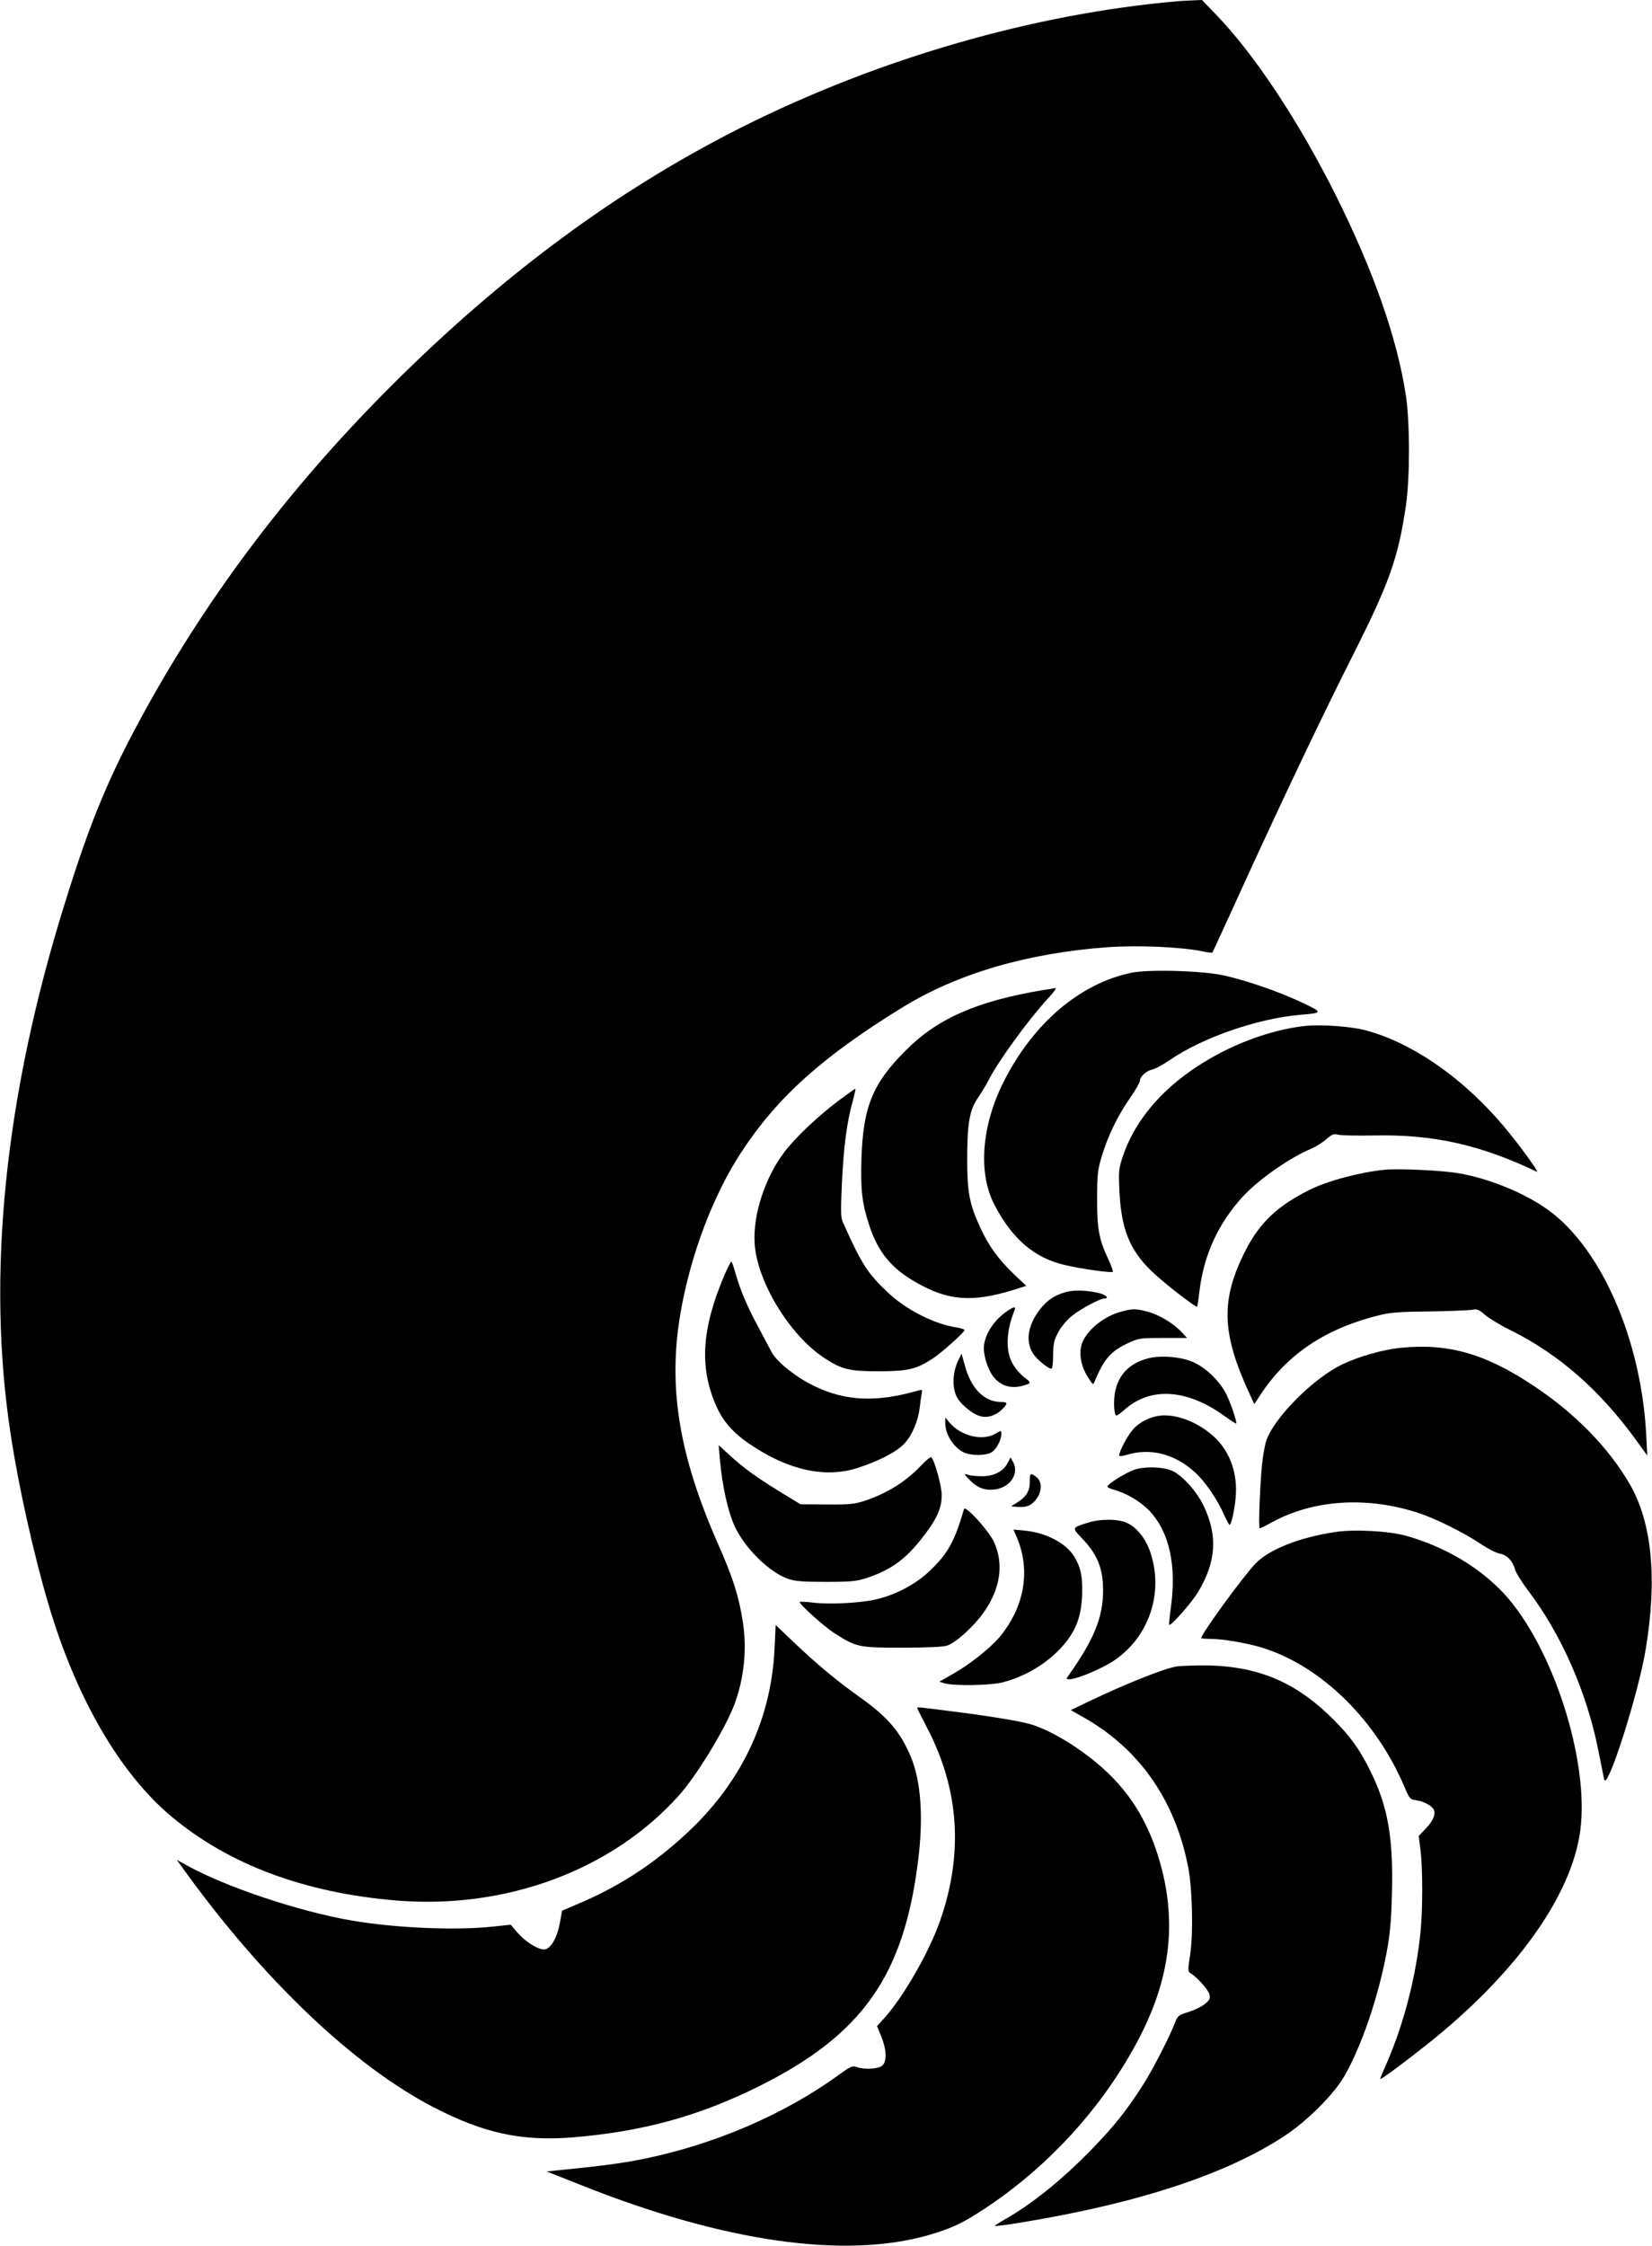 <?xml version="1.0" standalone="no"?>
<!DOCTYPE svg PUBLIC "-//W3C//DTD SVG 20010904//EN"
 "http://www.w3.org/TR/2001/REC-SVG-20010904/DTD/svg10.dtd">
<svg version="1.0" xmlns="http://www.w3.org/2000/svg"
 width="942pt" height="1280pt" viewBox="0 0 942 1280"
 preserveAspectRatio="xMidYMid meet">
<g transform="translate(0,1280) scale(0.1,-0.1)"
fill="#000000" stroke="none">
<path d="M6715 12793 c-818 -71 -1702 -326 -2475 -713 -714 -357 -1375 -845
-2015 -1485 -563 -563 -1027 -1174 -1390 -1830 -209 -378 -318 -637 -466
-1115 -343 -1098 -447 -2122 -308 -3025 44 -293 133 -691 216 -970 157 -531
406 -960 699 -1206 328 -275 759 -436 1284 -480 625 -51 1227 172 1609 596
103 114 268 385 320 525 54 147 71 311 47 465 -22 145 -56 253 -142 447 -223
506 -286 893 -214 1313 57 332 187 677 350 923 202 308 460 540 908 816 317
197 717 314 1178 348 173 12 411 2 538 -23 31 -7 58 -10 59 -8 2 2 68 146 147
319 242 531 474 1019 654 1375 209 415 259 555 303 855 23 159 23 475 -1 630
-50 325 -184 706 -400 1139 -212 423 -463 801 -681 1027 l-81 84 -50 -2 c-27
-1 -67 -3 -89 -5z"/>
<path d="M6450 7256 c-294 -62 -559 -288 -727 -621 -126 -249 -147 -520 -53
-700 100 -194 228 -304 400 -344 94 -22 268 -47 275 -39 3 3 -8 34 -24 69 -55
116 -66 178 -65 349 0 139 3 164 28 245 34 113 91 230 162 331 30 43 54 86 54
94 0 25 36 57 71 65 18 4 62 28 98 53 189 130 503 238 748 259 128 10 128 13
2 72 -131 61 -307 122 -440 152 -122 27 -429 36 -529 15z"/>
<path d="M5950 7158 c-378 -63 -604 -162 -784 -343 -191 -190 -245 -324 -254
-622 -5 -177 4 -253 44 -374 50 -154 126 -247 267 -327 184 -106 322 -116 563
-41 l66 21 -70 66 c-90 87 -142 158 -191 263 -62 134 -75 200 -76 379 0 218
12 292 63 366 22 32 47 75 57 94 55 110 226 345 339 468 32 34 52 61 45 61 -8
-1 -39 -6 -69 -11z"/>
<path d="M7450 6954 c-143 -14 -312 -65 -465 -141 -296 -148 -499 -358 -581
-599 -25 -73 -26 -87 -21 -199 10 -216 57 -336 180 -456 64 -63 256 -213 264
-206 1 2 7 43 13 92 25 205 108 385 248 537 91 98 267 221 392 273 25 11 62
34 83 53 34 29 43 32 70 25 18 -4 109 -6 203 -4 338 7 605 -53 928 -207 14 -7
-70 112 -153 215 -240 301 -550 521 -831 593 -78 20 -243 32 -330 24z"/>
<path d="M4780 6526 c-116 -87 -246 -210 -307 -291 -111 -146 -180 -358 -170
-520 13 -219 201 -527 400 -656 98 -64 141 -74 312 -74 165 1 212 12 307 75
51 34 178 148 178 160 0 4 -20 11 -45 15 -125 18 -287 100 -391 198 -115 108
-150 161 -254 393 -17 37 -17 57 -9 234 10 206 27 339 60 459 11 40 18 75 17
76 -2 1 -46 -30 -98 -69z"/>
<path d="M7900 6134 c-144 -14 -329 -63 -435 -116 -180 -90 -281 -186 -360
-339 -146 -284 -141 -474 20 -822 l27 -59 44 66 c151 224 370 368 674 442 58
14 121 19 280 20 113 2 221 6 241 9 32 6 41 3 75 -27 22 -19 86 -59 144 -87
282 -140 516 -346 725 -636 l58 -80 -6 120 c-29 537 -252 1053 -553 1275 -131
97 -340 184 -519 214 -92 16 -334 27 -415 20z"/>
<path d="M4132 5536 c-133 -311 -146 -534 -44 -757 38 -83 96 -148 190 -211
221 -149 432 -194 618 -132 124 41 219 92 262 138 44 48 78 129 87 208 3 29 8
64 11 77 4 21 2 23 -18 17 -238 -69 -414 -62 -593 24 -105 50 -217 139 -246
196 -14 27 -49 92 -77 145 -61 112 -101 208 -128 302 -10 37 -21 67 -24 67 -3
0 -20 -33 -38 -74z"/>
<path d="M6079 5437 c-68 -19 -110 -48 -152 -103 -69 -91 -81 -187 -32 -254
25 -34 82 -80 100 -80 6 0 10 29 10 78 1 66 5 84 30 131 17 32 51 71 80 94 49
39 158 97 183 97 27 0 10 20 -25 29 -67 18 -146 21 -194 8z"/>
<path d="M5733 5321 c-72 -52 -123 -137 -123 -204 0 -56 29 -137 63 -173 39
-43 94 -58 152 -43 59 16 59 17 13 52 -23 18 -53 54 -67 81 -38 73 -33 182 14
299 10 25 -6 21 -52 -12z"/>
<path d="M6390 5324 c-107 -29 -211 -121 -226 -200 -10 -54 4 -117 38 -170 31
-49 31 -49 41 -24 53 126 90 168 186 214 64 30 70 31 203 31 l137 0 -32 34
c-48 51 -129 99 -194 116 -69 18 -82 18 -153 -1z"/>
<path d="M7990 5119 c-104 -10 -241 -49 -337 -95 -162 -78 -379 -294 -431
-429 -6 -16 -16 -66 -22 -110 -13 -95 -26 -395 -17 -395 4 0 35 15 69 34 240
132 552 150 847 50 99 -34 258 -114 346 -174 39 -26 87 -51 107 -54 41 -8 73
-40 87 -90 4 -18 38 -72 75 -121 191 -252 336 -584 401 -916 15 -73 29 -145
32 -159 15 -77 194 481 237 740 67 405 36 724 -92 944 -120 206 -309 400 -545
557 -274 183 -487 245 -757 218z"/>
<path d="M5468 5055 c-37 -71 -41 -164 -10 -220 18 -34 75 -83 115 -100 47
-20 97 -8 139 31 36 35 35 44 -2 44 -97 0 -172 75 -208 207 l-19 68 -15 -30z"/>
<path d="M6540 5057 c-100 -28 -160 -90 -181 -186 -10 -50 -8 -125 5 -138 3
-3 24 11 47 32 149 134 361 120 577 -39 34 -25 62 -42 62 -38 0 21 -35 122
-57 166 -38 75 -114 149 -186 182 -73 33 -193 42 -267 21z"/>
<path d="M6600 4730 c-55 -10 -107 -39 -141 -78 -33 -38 -85 -139 -76 -149 3
-3 21 0 39 5 135 42 273 8 389 -96 59 -52 132 -159 169 -245 14 -31 28 -57 31
-57 10 0 28 80 35 156 12 134 -31 258 -119 342 -96 90 -230 140 -327 122z"/>
<path d="M5390 4690 c0 -63 45 -136 103 -166 40 -21 129 -21 162 0 28 18 55
71 55 105 0 20 0 20 -35 0 -73 -43 -196 -13 -261 64 l-24 29 0 -32z"/>
<path d="M4105 4484 c13 -156 49 -314 91 -396 62 -122 194 -249 296 -285 43
-15 84 -18 218 -18 146 0 173 3 235 23 151 51 237 119 349 275 55 77 76 132
76 198 0 49 -43 204 -60 214 -5 3 -30 -18 -57 -46 -85 -91 -192 -158 -319
-201 -61 -20 -87 -23 -219 -22 l-150 1 -120 73 c-132 81 -204 133 -290 212
l-57 52 7 -80z"/>
<path d="M5746 4463 c-24 -48 -78 -76 -145 -76 -31 0 -67 3 -81 8 -25 7 -25 7
5 -25 40 -43 76 -60 125 -60 100 0 167 85 126 159 l-14 25 -16 -31z"/>
<path d="M6465 4423 c-48 -18 -138 -73 -150 -93 -3 -5 14 -14 37 -20 70 -19
155 -69 204 -122 113 -121 154 -313 120 -553 -7 -49 -11 -92 -9 -95 9 -9 134
133 167 191 101 170 110 318 30 486 -37 79 -116 168 -174 198 -51 26 -162 30
-225 8z"/>
<path d="M5872 4357 c1 -53 -20 -88 -71 -119 l-36 -23 43 -3 c28 -2 53 3 68
13 59 38 78 122 35 156 -34 28 -40 24 -39 -24z"/>
<path d="M5497 4200 c-54 -186 -92 -253 -194 -351 -82 -78 -195 -138 -308
-164 -89 -21 -269 -30 -362 -18 -40 5 -73 6 -73 3 0 -15 139 -139 194 -175
130 -83 140 -85 390 -85 142 0 235 4 257 12 50 16 154 111 209 190 95 135 115
275 58 400 -30 65 -164 212 -171 188z"/>
<path d="M6199 4121 c-87 -28 -87 -27 -32 -85 90 -93 123 -173 123 -299 0
-154 -52 -281 -196 -484 -16 -22 -15 -23 4 -23 41 0 183 59 252 105 201 134
287 385 210 617 -27 80 -77 143 -134 169 -53 24 -153 24 -227 0z"/>
<path d="M5798 4039 c80 -187 44 -397 -97 -567 -56 -67 -177 -162 -278 -218
l-67 -38 30 -9 c54 -16 263 -13 334 6 144 38 280 126 363 235 63 81 88 167 88
295 0 87 -12 132 -48 190 -47 74 -161 133 -280 144 l-64 6 19 -44z"/>
<path d="M7613 4069 c-204 -31 -374 -98 -452 -178 -69 -70 -311 -402 -311
-426 0 -3 24 -5 54 -5 69 0 213 -25 296 -51 335 -105 649 -413 810 -796 28
-65 30 -68 68 -73 43 -6 90 -33 99 -56 10 -26 -7 -63 -47 -105 l-40 -42 10
-81 c13 -104 13 -336 0 -467 -26 -254 -93 -516 -191 -743 -22 -49 -39 -91 -39
-94 0 -8 138 94 275 203 502 401 816 841 866 1212 53 399 -157 1050 -435 1351
-140 150 -335 266 -556 329 -97 28 -299 39 -407 22z"/>
<path d="M4417 3412 c-17 -396 -178 -748 -473 -1033 -190 -183 -394 -320 -629
-421 l-110 -47 -12 -67 c-16 -90 -55 -154 -91 -154 -37 0 -109 46 -154 99
l-36 42 -96 -10 c-213 -24 -560 -9 -811 34 -301 52 -711 189 -934 311 l-63 35
38 -53 c454 -629 968 -1119 1424 -1356 287 -149 503 -196 795 -173 401 33 723
122 1066 293 587 293 823 629 904 1283 31 244 17 447 -38 585 -60 147 -134
235 -296 349 -128 91 -246 189 -377 314 l-101 96 -6 -127z"/>
<path d="M6710 3303 c-77 -13 -288 -98 -505 -201 l-99 -48 67 -38 c321 -179
527 -472 602 -856 24 -123 30 -371 12 -495 -14 -92 -14 -101 1 -110 38 -23
101 -93 108 -120 6 -25 2 -33 -25 -55 -17 -15 -59 -35 -93 -46 -56 -17 -62
-21 -77 -59 -32 -84 -131 -276 -186 -361 -94 -146 -163 -232 -290 -363 -168
-173 -342 -313 -498 -401 -32 -18 -56 -34 -54 -36 2 -2 72 7 156 21 667 110
1170 276 1501 496 128 85 281 239 338 341 98 173 190 444 238 697 20 107 27
180 31 337 9 319 -23 499 -122 699 -66 135 -128 217 -243 326 -209 198 -430
281 -730 278 -59 -1 -118 -4 -132 -6z"/>
<path d="M5230 3066 c0 -3 24 -51 54 -108 186 -353 211 -721 76 -1106 -62
-177 -207 -429 -314 -549 l-45 -50 24 -59 c32 -78 33 -147 3 -168 -25 -18
-103 -21 -143 -6 -24 9 -35 4 -108 -49 -311 -224 -705 -393 -1114 -476 -115
-23 -242 -40 -467 -62 l-79 -8 197 -78 c815 -325 1506 -423 1987 -283 109 32
176 61 264 117 397 248 733 615 941 1024 162 321 200 620 120 939 -68 265
-186 457 -380 615 -130 107 -282 193 -386 219 -64 17 -258 48 -448 71 -177 23
-182 23 -182 17z"/>
</g>
</svg>